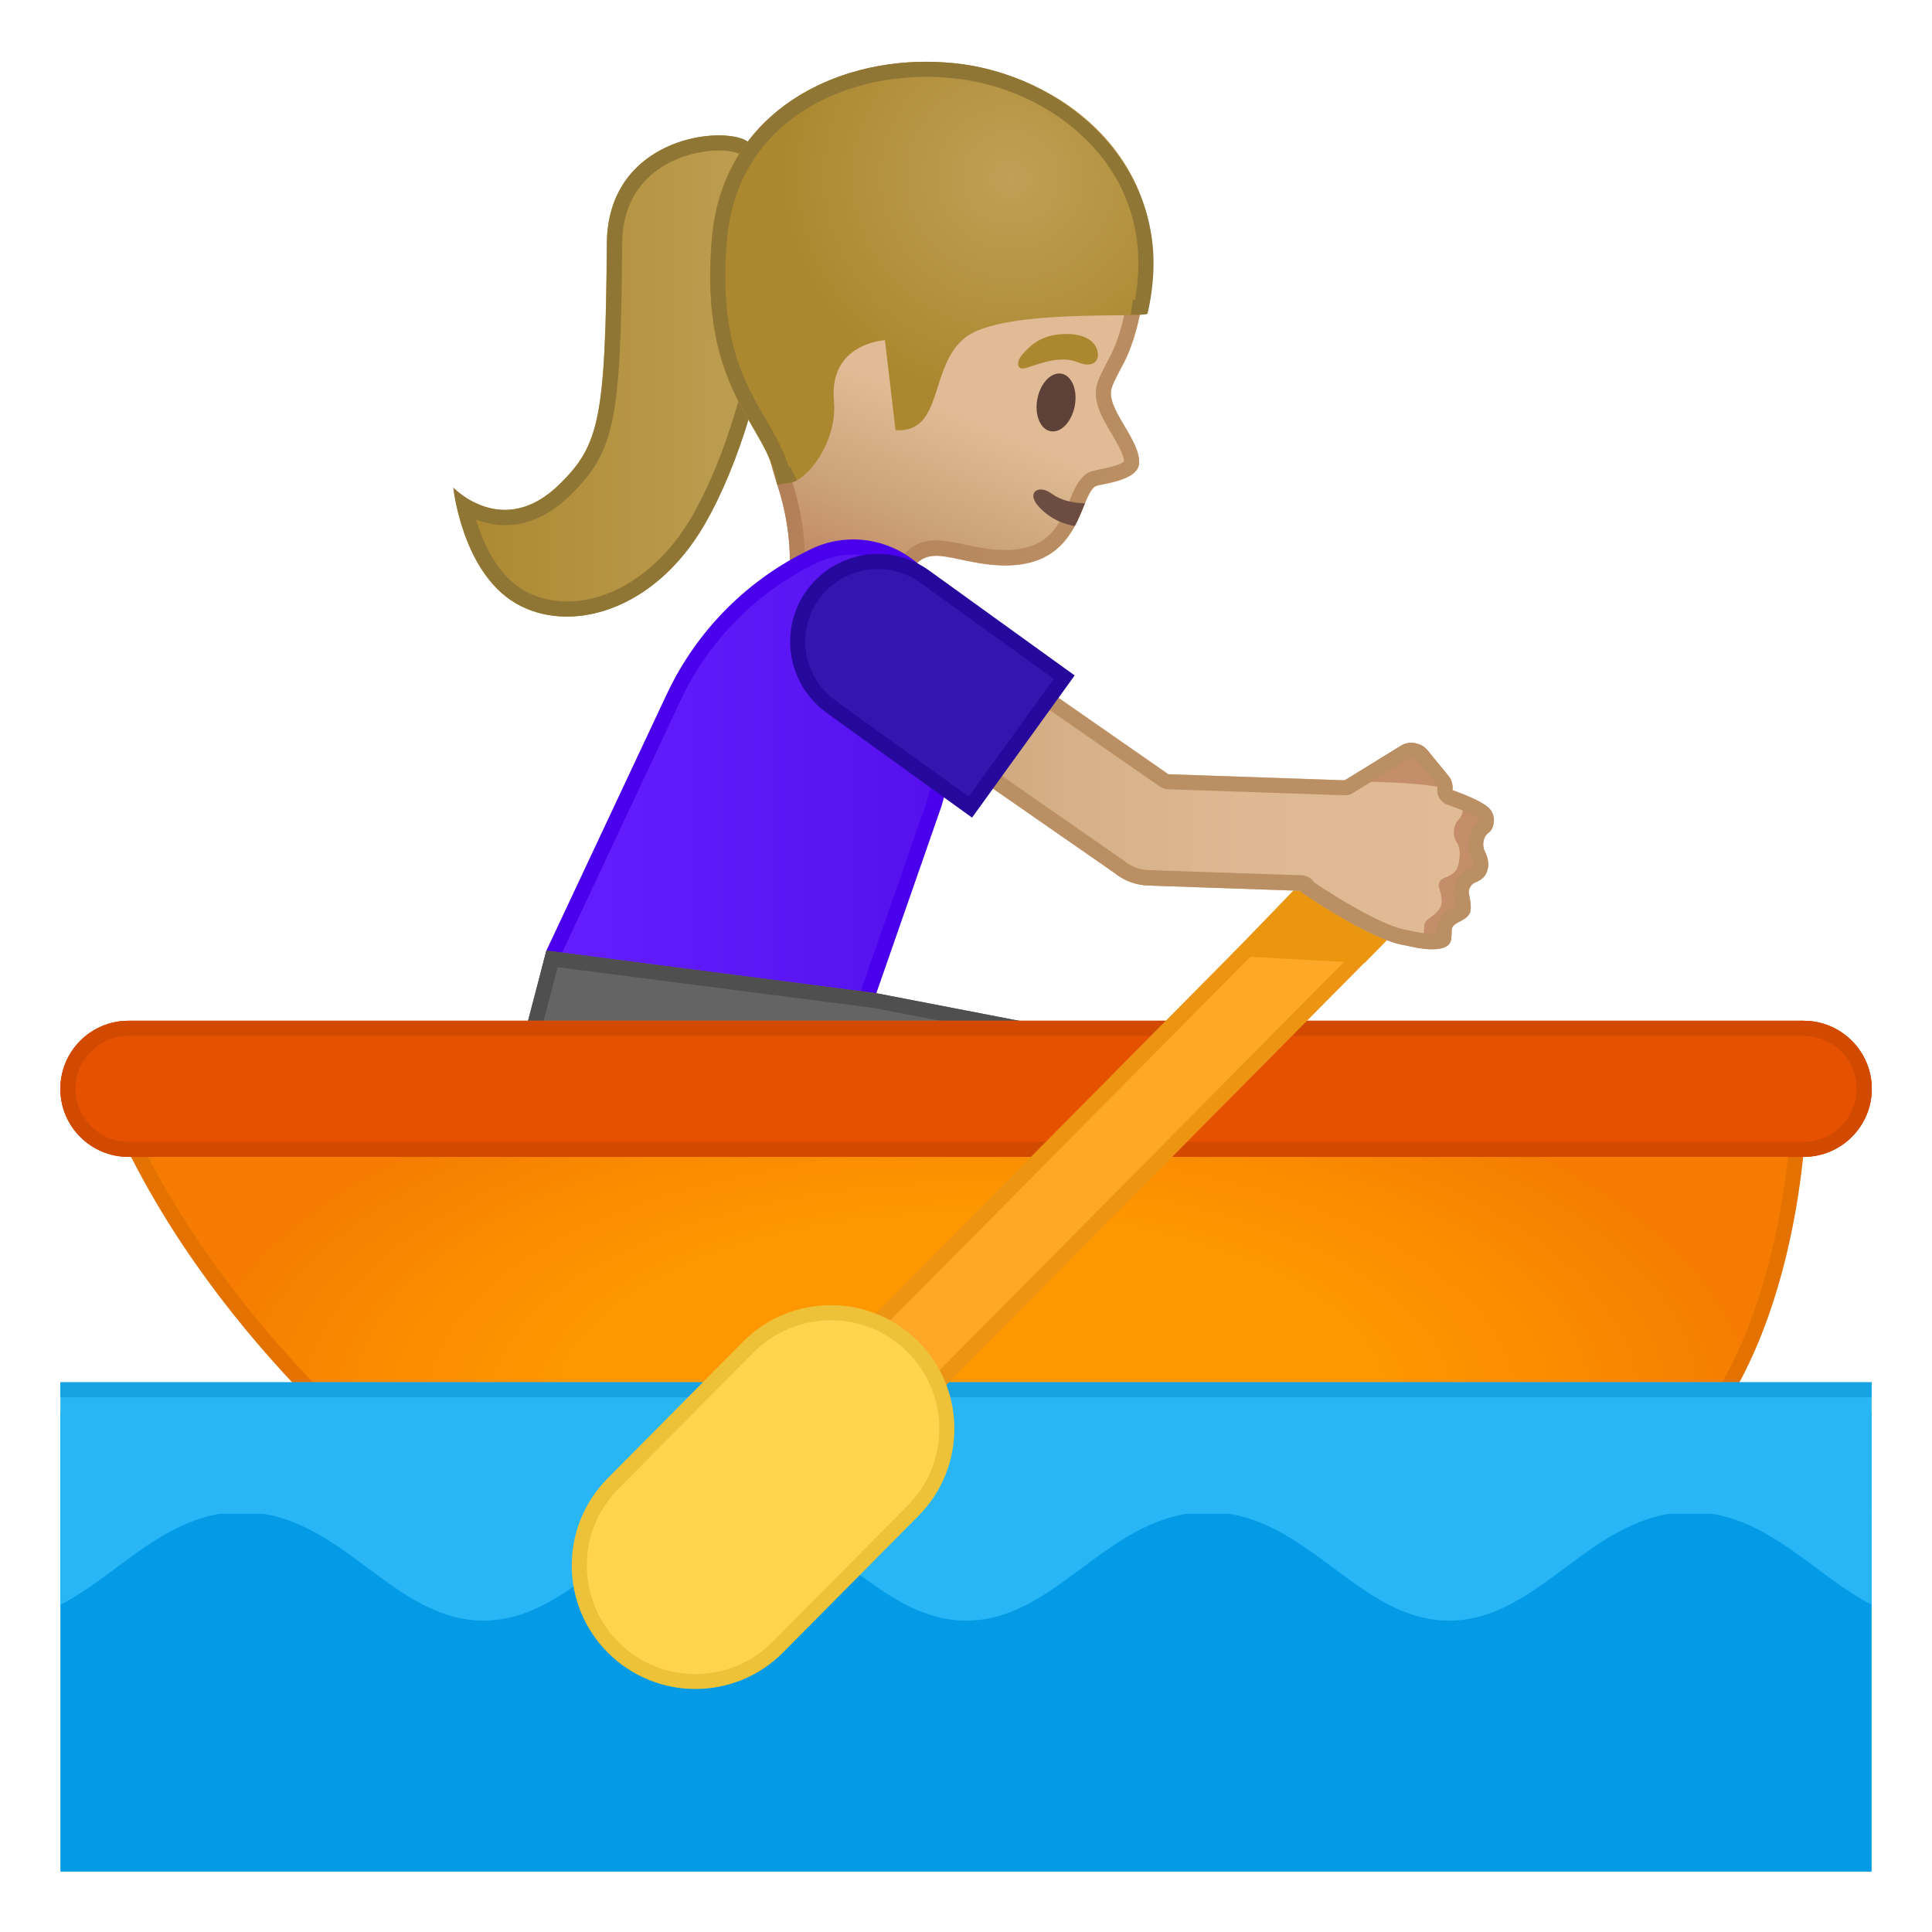 <svg enable-background="new 0 0 128 128" viewBox="0 0 128 128" xmlns="http://www.w3.org/2000/svg" xmlns:xlink="http://www.w3.org/1999/xlink"><defs><rect id="o" x="4" y="4" width="120" height="120"/></defs><clipPath id="a"><use xlink:href="#o"/></clipPath><g clip-path="url(#a)"><linearGradient id="i" x1="-1041.2" x2="-1019.8" y1="31.961" y2="31.961" gradientTransform="matrix(-1 -.007 -.007 1 -989.52 -13.866)" gradientUnits="userSpaceOnUse"><stop stop-color="#BFA055" offset="0"/><stop stop-color="#AB872F" offset="1"/></linearGradient><path d="m49.02 9.14c-2.34-0.7-8.77 0.52-8.82 6.99-0.08 11.65-0.52 13.37-3.12 15.94-3.76 3.71-7.05 0.24-7.05 0.24s0.58 5.56 4.12 7.65c3.55 2.09 9.19 0.57 12.54-5.24 4.75-8.22 6.85-24.23 2.33-25.58z" fill="url(#i)"/><path d="m47.63 9.97c0.43 0 0.82 0.05 1.11 0.13 0.46 0.14 0.84 0.59 1.15 1.36 1.8 4.52-0.28 16.22-4.05 22.76-2 3.47-5.17 5.63-8.27 5.63-1.06 0-2.06-0.26-2.89-0.75-1.73-1.02-2.66-3.08-3.15-4.68 0.56 0.21 1.21 0.37 1.93 0.37 1.53 0 2.99-0.67 4.34-2 2.93-2.89 3.34-4.91 3.42-16.64 0.02-4.89 4.2-6.18 6.41-6.18m0-1c-2.84 0-7.38 1.73-7.42 7.16-0.08 11.65-0.52 13.37-3.12 15.94-1.31 1.29-2.56 1.71-3.64 1.71-2.01 0-3.41-1.47-3.41-1.47s0.58 5.56 4.12 7.65c1 0.59 2.17 0.89 3.4 0.89 3.15 0 6.73-1.96 9.14-6.13 4.74-8.21 6.84-24.23 2.33-25.57-0.38-0.12-0.86-0.18-1.4-0.18z" fill="#8F7635"/></g><g clip-path="url(#a)"><linearGradient id="e" x1="-1074.5" x2="-1074.5" y1="-153.72" y2="-127.46" gradientTransform="matrix(-.923 -.384 -.384 .923 -984.81 -258.01)" gradientUnits="userSpaceOnUse"><stop stop-color="#E0BB95" offset=".55"/><stop stop-color="#CCA47A" offset=".83"/><stop stop-color="#C48E6A" offset="1"/></linearGradient><path d="m53.25 7.73c3.92-3.62 10.48-3.51 15.4-1.44 5.5 2.32 7.59 7.19 7.15 12.62-0.16 1.97-0.67 3.84-1.32 5.11-0.08 0.15-0.67 1.24-0.79 1.61-0.55 1.36 1.84 3.42 1.79 5.05-0.04 1.23-2.67 1.39-2.91 1.55-1.21 0.82-0.91 6.24-7.73 5.08-2.38-0.4-3.45-1.04-4.5 0.5l-0.99 4.5-7.62-1.01s1.5-3.88-0.23-9.17c-0.82-2.5-1.28-5.4-2.76-7.94-2.95-5.05 1.24-13.45 4.51-16.46z" fill="url(#e)"/><linearGradient id="d" x1="75.706" x2="47.283" y1="30.241" y2="18.416" gradientUnits="userSpaceOnUse"><stop stop-color="#BA8F63" offset="0"/><stop stop-color="#B07853" offset=".998"/></linearGradient><path d="m61.56 5.84c2.23 0 4.61 0.49 6.69 1.37 6.3 2.66 6.8 8.42 6.54 11.61-0.14 1.76-0.6 3.53-1.21 4.73l-0.07 0.13c-0.38 0.71-0.65 1.26-0.77 1.59-0.45 1.18 0.26 2.39 0.9 3.46 0.38 0.64 0.81 1.37 0.83 1.84-0.17 0.17-0.71 0.35-1.61 0.53-0.41 0.08-0.64 0.13-0.86 0.28-0.56 0.38-0.83 1.04-1.15 1.8-0.63 1.53-1.34 3.26-4.25 3.26-0.49 0-1.03-0.05-1.61-0.15-0.44-0.07-0.83-0.16-1.18-0.23-0.67-0.14-1.25-0.26-1.8-0.26-1.05 0-1.85 0.45-2.51 1.42-0.07 0.11-0.12 0.22-0.15 0.35l-0.79 3.6-5.56-0.73c0.36-1.63 0.71-4.78-0.55-8.64-0.23-0.71-0.43-1.45-0.65-2.24-0.53-1.96-1.09-3.98-2.2-5.89-2.64-4.52 1.3-12.41 4.33-15.21 2.34-2.16 5.44-2.62 7.63-2.62m0-1c-3.1 0-6.12 0.86-8.31 2.88-3.27 3.02-7.46 11.41-4.51 16.45 1.49 2.54 1.95 5.44 2.76 7.94 1.73 5.29 0.23 9.17 0.23 9.17l7.62 1.01 0.99-4.5c0.51-0.74 1.02-0.98 1.68-0.98 0.71 0 1.59 0.27 2.82 0.48 0.65 0.11 1.24 0.16 1.77 0.16 5 0 4.86-4.5 5.95-5.24 0.24-0.16 2.87-0.32 2.91-1.55 0.05-1.63-2.34-3.69-1.79-5.05 0.11-0.36 0.71-1.45 0.79-1.61 0.64-1.26 1.16-3.14 1.32-5.11 0.44-5.42-1.65-10.3-7.15-12.62-2.16-0.9-4.65-1.43-7.08-1.43z" fill="url(#d)"/><radialGradient id="c" cx="-1148.3" cy="-115.94" r="14.631" gradientTransform="matrix(-1.013 -.23 -.227 .974 -1122.6 -139.39)" gradientUnits="userSpaceOnUse"><stop stop-color="#BFA055" offset="0"/><stop stop-color="#AB872F" offset="1"/></radialGradient><path d="m59.33 28.5-0.7-5.96s-3.74 0.18-3.38 4.03c0.25 2.71-1.82 5.39-3.05 5.45l-0.72 0.09c-0.6-4.07-5.21-6.03-4.33-16.3 0.76-8.91 9.26-12.6 16.68-11.54 7.11 1.01 14.33 6.97 12.14 16.5-0.08 0.33-9.43-0.36-11.98 1.56-2.48 1.9-1.42 6.38-4.66 6.17z" fill="url(#c)"/><defs><path id="v" d="m53.6 21.33-1.28 9.51 0.47 0.99s-0.4 0.17-0.57 0.18l-0.72 0.09c-0.6-4.07-5.21-6.03-4.33-16.3 0.76-8.91 9.26-12.6 16.68-11.54 7.11 1.01 14.38 7.33 12.18 16.54-0.02 0.07-1.12 0.05-1.12 0.05l0.23-1.53-10.95-0.49-10.59 2.5z"/></defs><clipPath id="u"><use xlink:href="#v"/></clipPath><g clip-path="url(#u)"><path d="m61.36 5.09c0.79 0 1.58 0.06 2.35 0.16 4.01 0.57 7.65 2.73 9.75 5.79 1.74 2.53 2.33 5.57 1.74 8.82-0.35 0.01-0.81 0.01-1.24 0.02-4.29 0.04-8.64 0.21-10.55 1.65-1.33 1.01-1.83 2.56-2.23 3.8-0.37 1.15-0.61 1.73-0.98 2l-0.57-4.91-0.11-0.93-0.93 0.05c-0.08 0-2.07 0.12-3.34 1.58-0.79 0.91-1.12 2.1-0.99 3.54 0.19 2.09-1.32 4.05-1.99 4.33-0.33-1.13-0.91-2.13-1.51-3.17-1.48-2.54-3.15-5.43-2.6-11.92 0.63-7.47 7.08-10.81 13.2-10.81m0-1c-6.72 0-13.52 3.79-14.2 11.72-0.87 10.27 3.74 12.24 4.33 16.3l0.72-0.09c1.22-0.06 3.3-2.74 3.05-5.45-0.36-3.84 3.38-4.03 3.38-4.03l0.7 5.96c0.07 0 0.14 0.01 0.21 0.01 2.98 0 2.02-4.32 4.46-6.18 2.54-1.93 11.94-1.23 12.02-1.56 2.18-9.41-5.07-15.5-12.18-16.51-0.82-0.11-1.66-0.17-2.49-0.17z" fill="#8F7635"/></g><path d="m69.31 31 2.49 1.03s-0.55 1.12-0.82 1.57c-1.44 2.43-3.88 4.77-8.44 3.37-0.41-0.13 3.65-5.34 3.65-5.34l3.12-0.63z" fill="none"/><defs><path id="t" d="m53.25 7.73c3.92-3.62 10.48-3.51 15.4-1.44 6.8 2.87 8.72 9.11 6.75 16.01 0 0-1.14 2.79-1.51 4-0.95 2.33 1.19 2.31 1.25 4.23 0.06 1.81-2.33 1.53-2.57 1.69-1.21 0.82-0.91 6.24-7.73 5.08-2.38-0.4-3.45-1.04-4.5 0.5l-2.22 4.38-6.39-0.89s1.34-9.69-3-17.11c-2.94-5.04 1.25-13.44 4.52-16.45z"/></defs><clipPath id="s"><use xlink:href="#t"/></clipPath><g clip-path="url(#s)"><path d="m76.3 33.42c-2 1.74-5.7 2.27-7.56 0.05-0.71-0.84 0.06-1.41 0.94-0.76 1.43 1.06 4.42 0.71 5.69-0.38 0.83-0.72 1.76 0.37 0.93 1.09z" fill="#6D4C41"/></g><ellipse transform="matrix(.189 -.982 .982 .189 30.55 90.344)" cx="69.98" cy="26.67" rx="1.94" ry="1.26" fill="#5D4037"/><path d="m71.4 24c1.19 0.49 1.56-0.29 1.22-0.99-0.25-0.51-0.95-0.99-2.41-0.86-1.38 0.12-2.02 0.84-2.43 1.28s-0.42 0.91-0.11 0.98c0.41 0.1 2.26-1.02 3.73-0.41z" fill="#AB872F"/></g><g clip-path="url(#a)"><linearGradient id="r" x1="36.096" x2="64.32" y1="51.836" y2="51.836" gradientUnits="userSpaceOnUse"><stop stop-color="#651FFF" offset="0"/><stop stop-color="#5914F2" offset=".705"/><stop stop-color="#530EEB" offset="1"/></linearGradient><path d="m36.1 65.44 0.59-2.34 7.95-16.9c1.92-4.09 5.23-7.42 9.31-9.36 0.82-0.39 1.69-0.59 2.59-0.59 2.29 0 4.42 1.33 5.41 3.39l2.38 4.94-2.44 8.69-4.31 12.37-0.42 1.79-21.06-1.99z" fill="url(#r)"/><path d="m56.53 36.74c2.1 0 4.05 1.22 4.96 3.11l2.3 4.77-2.38 8.47-4.31 12.38c-0.01 0.03-0.02 0.07-0.03 0.1l-0.31 1.32-20.04-1.89 0.43-1.69 7.94-16.91c1.87-3.99 5.09-7.23 9.07-9.13 0.75-0.34 1.55-0.53 2.37-0.53m0-1c-0.94 0-1.9 0.2-2.8 0.64-4.14 1.97-7.54 5.33-9.55 9.6l-7.98 17-0.73 2.91 22.08 2.08 0.51-2.17 4.32-12.4 2.49-8.87-2.46-5.11c-1.14-2.32-3.46-3.68-5.88-3.68z" fill="#4A00ED"/></g><polygon points="34.64 68.94 36.2 62.98 58.05 65.8 74.29 68.94 74.29 72.73 34.64 72.73" clip-path="url(#a)" fill="#646464"/><g clip-path="url(#a)"><path d="m36.95 64.08 20.94 2.7 15.4 2.98v1.97h-37.65v-2.66l1.31-4.99m-0.75-1.1-1.56 5.96v3.79h39.65v-3.79l-16.24-3.14-21.85-2.82z" fill="#4F4F4F"/></g><g clip-path="url(#a)"><radialGradient id="b" cx="64.383" cy="92.888" r="52.144" gradientTransform="matrix(1 0 0 .461 0 50.116)" gradientUnits="userSpaceOnUse"><stop stop-color="#FF9800" offset=".5"/><stop stop-color="#FA8B00" offset=".765"/><stop stop-color="#F57C00" offset=".995"/></radialGradient><path d="m7.61 73.15h111.59s-0.13 17.86-10.14 24.98h-81.9s-13.2-9.91-19.55-24.98z" fill="url(#b)" stroke="#E37200" stroke-miterlimit="10"/><path d="m119.49 76.64h-110.98c-2.49 0-4.51-2.01-4.51-4.5s2.02-4.51 4.51-4.51h110.99c2.49 0 4.51 2.02 4.51 4.51-0.01 2.49-2.03 4.5-4.52 4.5z" fill="#DB5E2C"/><path d="m119.49 76.64h-110.98c-2.49 0-4.51-2.01-4.51-4.5s2.02-4.51 4.51-4.51h110.99c2.49 0 4.51 2.02 4.51 4.51-0.01 2.49-2.03 4.5-4.52 4.5z" fill="#E65100"/><path d="m119.49 68.63c1.93 0 3.51 1.57 3.51 3.51 0 1.93-1.57 3.51-3.51 3.51h-110.98c-1.94-0.01-3.51-1.58-3.51-3.51s1.57-3.51 3.51-3.51h110.98m0-1h-110.98c-2.49 0-4.51 2.02-4.51 4.51s2.02 4.51 4.51 4.51h110.99c2.49 0 4.51-2.02 4.51-4.51-0.01-2.49-2.03-4.51-4.52-4.51z" fill="#D24A00"/></g><rect y="93.58" width="127.93" height="34.42" clip-path="url(#a)" fill="#039BE5"/><g clip-path="url(#a)"><g fill="#29B6F6"><path d="m0.03 107.36c6.06 0 9.43-7.19 16-7.19h-16v7.19z"/><path d="m16.03 100.18c6.57 0 9.93 7.19 16 7.19s9.43-7.19 16-7.19h-32z"/><path d="m48.02 100.18c6.57 0 9.93 7.19 16 7.19 6.06 0 9.43-7.19 16-7.19h-32z"/><path d="m80.01 100.18c6.57 0 9.93 7.19 16 7.19 6.06 0 9.43-7.19 16-7.19h-32z"/><path d="m112 100.18c6.57 0 9.93 7.19 16 7.19v-7.19h-16z"/></g><rect y="91.58" width="128" height="8.71" fill="#29B6F6"/><path d="m127 92.58v34.42h-126v-34.42h126m1-1h-128v36.42h128v-36.42z" fill="#17A3E3"/></g><g clip-path="url(#a)"><rect transform="matrix(.704 -.711 .711 .704 -30.517 75.505)" x="51.27" y="71.52" width="47.99" height="5.65" fill="#FFA726"/><path d="m90.15 56.01 3.3 3.27-33.07 33.39-3.3-3.27 33.07-33.39m-0.01-1.41-34.48 34.81 4.72 4.68 34.48-34.81-4.72-4.68z" fill="#ED9513"/></g><polygon points="90.41 63.8 81.53 63.32 91.39 53.08 96.66 57.37" clip-path="url(#a)" fill="#EA960F"/><g clip-path="url(#a)"><path d="m46.08 111.41c-2.04 0-3.96-0.79-5.41-2.23-3.01-2.98-3.04-7.86-0.05-10.88l8.97-9.05c1.46-1.47 3.4-2.28 5.46-2.28 2.04 0 3.96 0.79 5.41 2.23 3.01 2.98 3.04 7.86 0.05 10.88l-8.97 9.05c-1.45 1.47-3.4 2.28-5.46 2.28z" fill="#FFD54F"/><path d="m55.04 87.47c1.91 0 3.7 0.74 5.06 2.08 1.36 1.35 2.12 3.15 2.13 5.08 0.01 1.92-0.73 3.73-2.08 5.1l-8.97 9.05c-1.36 1.37-3.18 2.13-5.11 2.13-1.91 0-3.7-0.74-5.06-2.08-1.36-1.35-2.12-3.15-2.13-5.08-0.01-1.92 0.73-3.73 2.08-5.1l8.97-9.05c1.36-1.37 3.18-2.12 5.11-2.13m0-1c-2.11 0-4.22 0.81-5.82 2.43l-8.97 9.05c-3.18 3.21-3.16 8.4 0.06 11.58 1.6 1.58 3.68 2.37 5.76 2.37 2.11 0 4.22-0.81 5.82-2.43l8.97-9.05c3.18-3.21 3.16-8.4-0.06-11.58-1.59-1.58-3.67-2.37-5.76-2.37z" fill="#EDC239"/></g><g clip-path="url(#a)"><line x1="98.2" x2="96.51" y1="55.83" y2="55.14" fill="none"/><path d="m88.42 53.59c-0.36-0.59-0.18-1.36 0.41-1.73l4.01-2.47c0.59-0.36 1.36-0.18 1.73 0.41 0.36 0.59 0.18 1.36-0.41 1.73l-4.02 2.47c-0.59 0.37-1.36 0.18-1.72-0.41z" fill="#C48E6A"/><path d="m95.78 53.16c-0.54 0.44-1.33 0.36-1.76-0.18l-1.39-1.7c-0.44-0.54-0.36-1.33 0.18-1.76 0.54-0.44 1.33-0.36 1.76 0.18l1.39 1.7c0.44 0.53 0.36 1.32-0.18 1.76z" fill="#C48E6A"/></g><g clip-path="url(#a)"><path d="m90.75 53.29-1.69 5.89 3.7 3.34s2.68 0.82 3.28-0.03c0.2-0.28 0.08-0.9 0.18-1.07 0.25-0.43 0.88-0.39 1.16-0.96 0.14-0.28 0.01-0.93-0.07-1.3-0.05-0.24 0.15-0.59 0.37-0.69 0.48-0.2 0.72-0.39 0.85-0.79 0.14-0.41 0.06-0.86-0.15-1.27-0.21-0.4-0.13-1 0.24-1.26 0.32-0.22 0.56-0.96 0.11-1.53-0.5-0.63-2.77-1.37-2.77-1.37l-5.21 1.04z" fill="#C48E6A"/></g><linearGradient id="q" x1="61.764" x2="96.935" y1="53.006" y2="53.006" gradientUnits="userSpaceOnUse"><stop stop-color="#CCA47A" offset=".002"/><stop stop-color="#D6B088" offset=".258"/><stop stop-color="#DEB892" offset=".59"/><stop stop-color="#E0BB95" offset="1"/></linearGradient><path d="m96.65 54.29c0.2-0.19 0.45-0.78 0.15-1.52-0.37-0.91-5.45-0.99-7.5-0.99v-0.08l-11.88-0.41-11.42-7.93-4.23 6.09 12.08 8.39c0.69 0.56 1.57 0.87 2.52 0.83v0.01l9.86 0.34-0.02 0.08s7.28 5.04 8.05 3.13c0.06-0.15 0.09-0.68 0.1-0.9 0.01-0.25 0.15-0.36 0.36-0.51 0.33-0.24 0.7-0.54 0.77-0.88s-0.03-0.78-0.15-1.14c-0.08-0.25 0.06-0.52 0.31-0.62 0.54-0.22 0.88-0.39 0.99-0.98 0.09-0.47 0.14-1.01-0.13-1.4-0.31-0.43-0.22-1.16 0.14-1.51z" clip-path="url(#a)" fill="url(#q)"/><g clip-path="url(#a)"><path d="m66.24 44.75 10.6 7.36c0.16 0.11 0.34 0.17 0.54 0.18l11.7 0.4h0.03c0.19 0 0.37-0.05 0.52-0.15l3.73-2.3c0.02-0.01 0.05-0.03 0.11-0.03 0.02 0 0.04 0 0.06 0.01 0.01 0 0.02 0.01 0.02 0.01 0.03 0.01 0.06 0.02 0.09 0.02 0.05 0.01 0.12 0.03 0.15 0.07l1.39 1.7c0.04 0.05 0.06 0.12 0.05 0.2-0.07 0.47 0.21 0.93 0.66 1.09 1.27 0.44 1.93 0.82 2.06 0.95 0.04 0.05 0.03 0.11 0.02 0.14-0.7 0.55-0.91 1.64-0.48 2.48 0.1 0.19 0.13 0.37 0.09 0.49-0.01 0.03-0.02 0.05-0.02 0.05-0.01 0.01-0.06 0.05-0.26 0.13-0.69 0.28-1.13 1.12-0.97 1.83 0.08 0.35 0.1 0.55 0.11 0.66-0.05 0.03-0.12 0.06-0.17 0.09-0.26 0.13-0.66 0.34-0.92 0.78-0.17 0.29-0.18 0.59-0.19 0.86v0.08c-0.07 0.01-0.16 0.02-0.28 0.02-0.53 0-1.18-0.14-1.52-0.23-0.04-0.01-0.07-0.02-0.11-0.02-1.53-0.2-4.76-2.19-6.2-3.17-0.01-0.01-0.02-0.02-0.02-0.04-0.18-0.25-0.47-0.41-0.78-0.42l-9.74-0.33c-0.05-0.01-0.1-0.01-0.15-0.01h-0.04-0.11c-0.63 0-1.25-0.22-1.73-0.61-0.02-0.02-0.04-0.03-0.06-0.05l-11.25-7.82 3.07-4.42m-0.25-1.39-4.23 6.09 12.08 8.39c0.65 0.53 1.48 0.83 2.36 0.83h0.15v0.01l9.86 0.34-0.02 0.08s4.69 3.24 6.94 3.54c0.42 0.1 1.13 0.26 1.76 0.26 0.5 0 0.95-0.1 1.15-0.38s0.08-0.9 0.18-1.07c0.25-0.43 0.88-0.39 1.16-0.96 0.14-0.28 0.01-0.93-0.07-1.3-0.05-0.24 0.15-0.59 0.37-0.69 0.48-0.2 0.72-0.39 0.85-0.79 0.14-0.41 0.06-0.86-0.15-1.27-0.21-0.4-0.13-1 0.24-1.26 0.32-0.22 0.56-0.96 0.11-1.53-0.39-0.5-1.91-1.07-2.51-1.28 0.05-0.34-0.03-0.69-0.26-0.97l-1.39-1.7c-0.19-0.23-0.45-0.36-0.72-0.42-0.04-0.01-0.08-0.03-0.12-0.04h-0.03c-0.08-0.01-0.16-0.02-0.24-0.02-0.22 0-0.44 0.05-0.64 0.18l-3.73 2.3-11.7-0.4-11.4-7.94z" fill="#BA8F63"/></g><g clip-path="url(#a)"><path d="m55.06 46.82c-1.15-0.83-1.91-2.06-2.14-3.46s0.11-2.8 0.94-3.96c1-1.38 2.61-2.2 4.31-2.2 1.12 0 2.19 0.35 3.1 1l9.23 6.66-6.21 8.61-9.23-6.65z" fill="#3615AF"/><path d="m58.17 37.7c1.01 0 1.98 0.31 2.81 0.91l8.83 6.37-5.63 7.8-8.83-6.37c-2.15-1.55-2.64-4.56-1.09-6.72 0.9-1.24 2.36-1.99 3.91-1.99m0-1c-1.8 0-3.58 0.84-4.72 2.41-1.88 2.6-1.29 6.23 1.31 8.11l9.64 6.95 6.8-9.42-9.64-6.95c-1.03-0.74-2.21-1.1-3.39-1.1z" fill="#27089C"/></g><g display="none"><g display="inline"><g opacity=".6"><circle cx="-68.5" cy="64" r="28" fill="none" opacity=".61" stroke="#000" stroke-miterlimit="10" stroke-width=".263"/><line x1="-48.5" x2="-48.5" y2="128" fill="none" opacity=".61" stroke="#000" stroke-miterlimit="10" stroke-width=".25"/><line x1="-88.5" x2="-88.5" y2="128" fill="none" opacity=".61" stroke="#000" stroke-miterlimit="10" stroke-width=".25"/><line x1="-68.5" x2="-68.5" y2="128" fill="none" opacity=".61" stroke="#000" stroke-miterlimit="10" stroke-width=".25"/><line x1="-4.5" x2="-132.5" y1="64" y2="64" fill="none" opacity=".61" stroke="#000" stroke-miterlimit="10" stroke-width=".25"/><line x1="-4.5" x2="-132.5" y1="44" y2="44" fill="none" opacity=".61" stroke="#000" stroke-miterlimit="10" stroke-width=".25"/><line x1="-4.5" x2="-132.5" y1="83.75" y2="83.75" fill="none" opacity=".61" stroke="#000" stroke-miterlimit="10" stroke-width=".25"/><line x1="-4.5" x2="-132.5" y1="128" fill="none" opacity=".61" stroke="#000" stroke-miterlimit="10" stroke-width=".25"/><line x1="-132.5" x2="-4.5" y1="128" fill="none" opacity=".61" stroke="#000" stroke-miterlimit="10" stroke-width=".25"/><g opacity=".61"><path d="m-68.5 4.26c32.94 0 59.74 26.8 59.74 59.74s-26.8 59.74-59.74 59.74-59.74-26.8-59.74-59.74 26.8-59.74 59.74-59.74m0-0.26c-33.14 0-60 26.86-60 60s26.86 60 60 60 60-26.86 60-60-26.86-60-60-60z"/></g><path d="m-24.53 115.97h-87.94c-4.42 0-8.03-3.61-8.03-8.03v-87.91c0-4.42 3.61-8.03 8.03-8.03h87.94c4.42 0 8.03 3.61 8.03 8.03v87.91c0 4.42-3.61 8.03-8.03 8.03z" fill="none" opacity=".61" stroke="#000" stroke-miterlimit="10" stroke-width=".258"/><path d="m-32.5 124h-72c-4.4 0-8-3.6-8-8v-104c0-4.4 3.6-8 8-8h72c4.4 0 8 3.6 8 8v104c0 4.4-3.6 8-8 8z" fill="none" opacity=".61" stroke="#000" stroke-miterlimit="10" stroke-width=".263"/><path d="m-18.73 108h-99.54c-5.63 0-10.23-4.6-10.23-10.23v-67.49c0-5.63 4.6-10.23 10.23-10.23h99.54c5.63 0 10.23 4.6 10.23 10.23v67.48c0 5.64-4.6 10.24-10.23 10.24z" fill="none" opacity=".61" stroke="#000" stroke-miterlimit="10" stroke-width=".263"/></g><g opacity=".2"><defs><rect id="y" x="-132.5" width="128" height="128" opacity=".2"/></defs><clipPath id="p"><use xlink:href="#y"/></clipPath><g clip-path="url(#p)"><g fill="none" stroke="#000" stroke-miterlimit="10" stroke-width=".25"><line x1="-160.5" x2="-160.5" y1="160" y2="-32"/><line x1="-156.5" x2="-156.5" y1="160" y2="-32"/><line x1="-152.5" x2="-152.5" y1="160" y2="-32"/><line x1="-148.5" x2="-148.5" y1="160" y2="-32"/><line x1="-144.5" x2="-144.5" y1="160" y2="-32"/><line x1="-140.5" x2="-140.5" y1="160" y2="-32"/><line x1="-136.5" x2="-136.5" y1="160" y2="-32"/><line x1="-132.5" x2="-132.5" y1="160" y2="-32"/><line x1="-128.5" x2="-128.5" y1="160" y2="-32"/><line x1="-124.5" x2="-124.5" y1="160" y2="-32"/><line x1="-120.5" x2="-120.5" y1="160" y2="-32"/><line x1="-116.5" x2="-116.5" y1="160" y2="-32"/><line x1="-112.5" x2="-112.5" y1="160" y2="-32"/><line x1="-108.5" x2="-108.5" y1="160" y2="-32"/><line x1="-104.5" x2="-104.5" y1="160" y2="-32"/><line x1="-100.5" x2="-100.5" y1="160" y2="-32"/><line x1="-96.5" x2="-96.5" y1="160" y2="-32"/><line x1="-92.5" x2="-92.5" y1="160" y2="-32"/><line x1="-88.5" x2="-88.5" y1="160" y2="-32"/><line x1="-84.5" x2="-84.5" y1="160" y2="-32"/><line x1="-80.5" x2="-80.5" y1="160" y2="-32"/><line x1="-76.5" x2="-76.5" y1="160" y2="-32"/><line x1="-72.5" x2="-72.5" y1="160" y2="-32"/><line x1="-68.5" x2="-68.5" y1="160" y2="-32"/><line x1="-64.5" x2="-64.5" y1="160" y2="-32"/><line x1="-60.5" x2="-60.5" y1="160" y2="-32"/><line x1="-56.5" x2="-56.5" y1="160" y2="-32"/><line x1="-52.5" x2="-52.5" y1="160" y2="-32"/><line x1="-48.5" x2="-48.5" y1="160" y2="-32"/><line x1="-44.5" x2="-44.5" y1="160" y2="-32"/><line x1="-40.5" x2="-40.5" y1="160" y2="-32"/><line x1="-36.5" x2="-36.5" y1="160" y2="-32"/><line x1="-32.5" x2="-32.5" y1="160" y2="-32"/><line x1="-28.5" x2="-28.5" y1="160" y2="-32"/><line x1="-24.5" x2="-24.5" y1="160" y2="-32"/><line x1="-20.5" x2="-20.5" y1="160" y2="-32"/><line x1="-16.5" x2="-16.5" y1="160" y2="-32"/><line x1="-12.5" x2="-12.5" y1="160" y2="-32"/><line x1="-8.5" x2="-8.5" y1="160" y2="-32"/><line x1="-4.5" x2="-4.5" y1="160" y2="-32"/><line x1="-.5" x2="-.5" y1="160" y2="-32"/><line x1="3.5" x2="3.5" y1="160" y2="-32"/><line x1="4.5" x2="4.5" y1="166.05" y2="-25.95"/><line x1="11.5" x2="11.5" y1="160" y2="-32"/><line x1="15.5" x2="15.5" y1="160" y2="-32"/><line x1="19.5" x2="19.5" y1="160" y2="-32"/><line x1="23.5" x2="23.5" y1="160" y2="-32"/></g><g fill="none" stroke="#000" stroke-miterlimit="10" stroke-width=".25"><line x1="-164.5" x2="27.5" y1="-28" y2="-28"/><line x1="-164.5" x2="27.5" y1="-24" y2="-24"/><line x1="-164.5" x2="27.5" y1="-20" y2="-20"/><line x1="-164.5" x2="27.5" y1="-16" y2="-16"/><line x1="-164.5" x2="27.5" y1="-12" y2="-12"/><line x1="-164.5" x2="27.5" y1="-8" y2="-8"/><line x1="-164.5" x2="27.5" y1="-4" y2="-4"/><line x1="-164.5" x2="27.5"/><line x1="-164.5" x2="27.5" y1="4" y2="4"/><line x1="-164.5" x2="27.5" y1="8" y2="8"/><line x1="-164.5" x2="27.5" y1="12" y2="12"/><line x1="-164.5" x2="27.5" y1="16" y2="16"/><line x1="-164.5" x2="27.5" y1="20" y2="20"/><line x1="-164.5" x2="27.5" y1="24" y2="24"/><line x1="-164.5" x2="27.5" y1="28" y2="28"/><line x1="-164.5" x2="27.5" y1="32" y2="32"/><line x1="-164.5" x2="27.5" y1="36" y2="36"/><line x1="-164.5" x2="27.5" y1="40" y2="40"/><line x1="-164.5" x2="27.5" y1="44" y2="44"/><line x1="-164.5" x2="27.5" y1="48" y2="48"/><line x1="-164.5" x2="27.5" y1="52" y2="52"/><line x1="-164.5" x2="27.5" y1="56" y2="56"/><line x1="-164.5" x2="27.5" y1="60" y2="60"/><line x1="-164.5" x2="27.5" y1="64" y2="64"/><line x1="-164.5" x2="27.5" y1="68" y2="68"/><line x1="-164.5" x2="27.5" y1="72" y2="72"/><line x1="-164.5" x2="27.5" y1="76" y2="76"/><line x1="-164.5" x2="27.5" y1="80" y2="80"/><line x1="-164.5" x2="27.5" y1="84" y2="84"/><line x1="-164.5" x2="27.5" y1="88" y2="88"/><line x1="-164.5" x2="27.5" y1="92" y2="92"/><line x1="-164.5" x2="27.5" y1="96" y2="96"/><line x1="-164.5" x2="27.5" y1="100" y2="100"/><line x1="-164.5" x2="27.5" y1="104" y2="104"/><line x1="-164.5" x2="27.5" y1="108" y2="108"/><line x1="-164.5" x2="27.5" y1="112" y2="112"/><line x1="-164.5" x2="27.5" y1="116" y2="116"/><line x1="-164.5" x2="27.5" y1="120" y2="120"/><line x1="-164.5" x2="27.5" y1="124" y2="124"/><line x1="-164.5" x2="27.5" y1="128" y2="128"/><line x1="-164.5" x2="27.5" y1="132" y2="132"/><line x1="-164.5" x2="27.5" y1="136" y2="136"/><line x1="-164.5" x2="27.5" y1="140" y2="140"/><line x1="-164.5" x2="27.5" y1="144" y2="144"/><line x1="-164.5" x2="27.5" y1="148" y2="148"/><line x1="-164.5" x2="27.5" y1="152" y2="152"/><line x1="-164.5" x2="27.5" y1="156" y2="156"/></g><path d="m27.25-31.75v191.5h-191.5v-191.5h191.5m0.25-0.25h-192v192h192v-192z"/></g></g><g fill="#F44336"><rect x="-132.5" width="4" height="128" opacity=".3"/><rect x="-8.5" width="4" height="128" opacity=".3"/><rect transform="matrix(-1.837e-16 1 -1 -1.837e-16 -66.5 70.5)" x="-70.5" y="-58" width="4" height="120" opacity=".3"/><rect transform="matrix(-1.837e-16 1 -1 -1.837e-16 57.5 194.5)" x="-70.5" y="66" width="4" height="120" opacity=".3"/></g></g><g display="inline"><g opacity=".6"><circle cx="-68.5" cy="217.09" r="28" fill="none" opacity=".61" stroke="#000" stroke-miterlimit="10" stroke-width=".263"/><line x1="-48.5" x2="-48.5" y1="153.09" y2="281.09" fill="none" opacity=".61" stroke="#000" stroke-miterlimit="10" stroke-width=".25"/><line x1="-88.5" x2="-88.5" y1="153.09" y2="281.09" fill="none" opacity=".61" stroke="#000" stroke-miterlimit="10" stroke-width=".25"/><line x1="-68.5" x2="-68.5" y1="153.09" y2="281.09" fill="none" opacity=".61" stroke="#000" stroke-miterlimit="10" stroke-width=".25"/><line x1="-4.5" x2="-132.5" y1="217.09" y2="217.09" fill="none" opacity=".61" stroke="#000" stroke-miterlimit="10" stroke-width=".25"/><line x1="-4.5" x2="-132.5" y1="197.09" y2="197.09" fill="none" opacity=".61" stroke="#000" stroke-miterlimit="10" stroke-width=".25"/><line x1="-4.5" x2="-132.5" y1="236.84" y2="236.84" fill="none" opacity=".61" stroke="#000" stroke-miterlimit="10" stroke-width=".25"/><line x1="-4.5" x2="-132.5" y1="281.09" y2="153.09" fill="none" opacity=".61" stroke="#000" stroke-miterlimit="10" stroke-width=".25"/><line x1="-132.5" x2="-4.5" y1="281.09" y2="153.09" fill="none" opacity=".61" stroke="#000" stroke-miterlimit="10" stroke-width=".25"/><g opacity=".61"><path d="m-68.5 157.34c32.94 0 59.74 26.8 59.74 59.74s-26.8 59.74-59.74 59.74-59.74-26.8-59.74-59.74 26.8-59.74 59.74-59.74m0-0.25c-33.14 0-60 26.86-60 60s26.86 60 60 60 60-26.86 60-60-26.86-60-60-60z"/></g><path d="m-24.53 269.05h-87.94c-4.42 0-8.03-3.61-8.03-8.03v-87.91c0-4.42 3.61-8.03 8.03-8.03h87.94c4.42 0 8.03 3.61 8.03 8.03v87.91c0 4.42-3.61 8.03-8.03 8.03z" fill="none" opacity=".61" stroke="#000" stroke-miterlimit="10" stroke-width=".258"/><path d="m-32.5 277.09h-72c-4.4 0-8-3.6-8-8v-104c0-4.4 3.6-8 8-8h72c4.4 0 8 3.6 8 8v104c0 4.4-3.6 8-8 8z" fill="none" opacity=".61" stroke="#000" stroke-miterlimit="10" stroke-width=".263"/><path d="m-18.73 261.09h-99.54c-5.63 0-10.23-4.6-10.23-10.23v-67.48c0-5.63 4.6-10.23 10.23-10.23h99.54c5.63 0 10.23 4.6 10.23 10.23v67.48c0 5.62-4.6 10.23-10.23 10.23z" fill="none" opacity=".61" stroke="#000" stroke-miterlimit="10" stroke-width=".263"/></g><g opacity=".2"><defs><rect id="h" x="-132.5" y="153.09" width="128" height="128" opacity=".2"/></defs><clipPath id="n"><use xlink:href="#h"/></clipPath><g clip-path="url(#n)"><g fill="none" stroke="#000" stroke-miterlimit="10" stroke-width=".25"><line x1="-160.5" x2="-160.5" y1="313.09" y2="121.09"/><line x1="-156.5" x2="-156.5" y1="313.09" y2="121.09"/><line x1="-152.5" x2="-152.5" y1="313.09" y2="121.09"/><line x1="-148.5" x2="-148.5" y1="313.09" y2="121.09"/><line x1="-144.5" x2="-144.5" y1="313.09" y2="121.09"/><line x1="-140.5" x2="-140.5" y1="313.09" y2="121.09"/><line x1="-136.5" x2="-136.5" y1="313.09" y2="121.09"/><line x1="-132.5" x2="-132.5" y1="313.09" y2="121.09"/><line x1="-128.5" x2="-128.5" y1="313.09" y2="121.09"/><line x1="-124.5" x2="-124.5" y1="313.09" y2="121.09"/><line x1="-120.5" x2="-120.5" y1="313.09" y2="121.09"/><line x1="-116.5" x2="-116.5" y1="313.09" y2="121.09"/><line x1="-112.5" x2="-112.5" y1="313.09" y2="121.09"/><line x1="-108.5" x2="-108.5" y1="313.09" y2="121.09"/><line x1="-104.5" x2="-104.5" y1="313.09" y2="121.09"/><line x1="-100.5" x2="-100.5" y1="313.09" y2="121.09"/><line x1="-96.5" x2="-96.5" y1="313.09" y2="121.09"/><line x1="-92.5" x2="-92.5" y1="313.09" y2="121.09"/><line x1="-88.5" x2="-88.5" y1="313.09" y2="121.09"/><line x1="-84.5" x2="-84.5" y1="313.09" y2="121.09"/><line x1="-80.5" x2="-80.5" y1="313.09" y2="121.09"/><line x1="-76.5" x2="-76.5" y1="313.09" y2="121.09"/><line x1="-72.5" x2="-72.5" y1="313.09" y2="121.09"/><line x1="-68.5" x2="-68.5" y1="313.09" y2="121.09"/><line x1="-64.5" x2="-64.5" y1="313.09" y2="121.09"/><line x1="-60.5" x2="-60.5" y1="313.09" y2="121.09"/><line x1="-56.5" x2="-56.5" y1="313.09" y2="121.09"/><line x1="-52.5" x2="-52.5" y1="313.09" y2="121.09"/><line x1="-48.5" x2="-48.5" y1="313.09" y2="121.09"/><line x1="-44.5" x2="-44.5" y1="313.09" y2="121.09"/><line x1="-40.5" x2="-40.5" y1="313.09" y2="121.09"/><line x1="-36.5" x2="-36.5" y1="313.09" y2="121.09"/><line x1="-32.5" x2="-32.5" y1="313.09" y2="121.09"/><line x1="-28.5" x2="-28.5" y1="313.09" y2="121.09"/><line x1="-24.5" x2="-24.5" y1="313.09" y2="121.09"/><line x1="-20.5" x2="-20.5" y1="313.09" y2="121.09"/><line x1="-16.5" x2="-16.5" y1="313.09" y2="121.09"/><line x1="-12.5" x2="-12.5" y1="313.09" y2="121.09"/><line x1="-8.5" x2="-8.5" y1="313.09" y2="121.09"/><line x1="-4.5" x2="-4.5" y1="313.09" y2="121.09"/><line x1="-.5" x2="-.5" y1="313.09" y2="121.09"/><line x1="3.5" x2="3.5" y1="313.09" y2="121.09"/><line x1="4.5" x2="4.5" y1="319.14" y2="127.14"/><line x1="11.5" x2="11.5" y1="313.09" y2="121.09"/><line x1="15.5" x2="15.5" y1="313.09" y2="121.09"/><line x1="19.5" x2="19.5" y1="313.09" y2="121.09"/><line x1="23.5" x2="23.5" y1="313.09" y2="121.09"/></g><g fill="none" stroke="#000" stroke-miterlimit="10" stroke-width=".25"><line x1="-164.5" x2="27.5" y1="125.09" y2="125.09"/><line x1="-164.5" x2="27.5" y1="129.09" y2="129.09"/><line x1="-164.5" x2="27.5" y1="133.09" y2="133.09"/><line x1="-164.5" x2="27.5" y1="137.09" y2="137.09"/><line x1="-164.5" x2="27.5" y1="141.09" y2="141.09"/><line x1="-164.5" x2="27.5" y1="145.09" y2="145.09"/><line x1="-164.5" x2="27.5" y1="149.09" y2="149.09"/><line x1="-164.5" x2="27.5" y1="153.09" y2="153.09"/><line x1="-164.5" x2="27.5" y1="157.09" y2="157.09"/><line x1="-164.5" x2="27.5" y1="161.09" y2="161.09"/><line x1="-164.5" x2="27.5" y1="165.09" y2="165.09"/><line x1="-164.5" x2="27.5" y1="169.09" y2="169.09"/><line x1="-164.5" x2="27.5" y1="173.09" y2="173.09"/><line x1="-164.5" x2="27.5" y1="177.09" y2="177.09"/><line x1="-164.5" x2="27.5" y1="181.09" y2="181.09"/><line x1="-164.5" x2="27.5" y1="185.09" y2="185.09"/><line x1="-164.5" x2="27.5" y1="189.09" y2="189.09"/><line x1="-164.5" x2="27.5" y1="193.09" y2="193.09"/><line x1="-164.5" x2="27.5" y1="197.09" y2="197.09"/><line x1="-164.5" x2="27.5" y1="201.09" y2="201.09"/><line x1="-164.5" x2="27.5" y1="205.09" y2="205.09"/><line x1="-164.5" x2="27.5" y1="209.09" y2="209.09"/><line x1="-164.5" x2="27.5" y1="213.09" y2="213.09"/><line x1="-164.5" x2="27.5" y1="217.09" y2="217.09"/><line x1="-164.5" x2="27.5" y1="221.09" y2="221.09"/><line x1="-164.5" x2="27.5" y1="225.09" y2="225.09"/><line x1="-164.5" x2="27.5" y1="229.09" y2="229.09"/><line x1="-164.5" x2="27.5" y1="233.09" y2="233.09"/><line x1="-164.5" x2="27.5" y1="237.09" y2="237.09"/><line x1="-164.5" x2="27.5" y1="241.09" y2="241.09"/><line x1="-164.5" x2="27.5" y1="245.09" y2="245.09"/><line x1="-164.5" x2="27.5" y1="249.09" y2="249.09"/><line x1="-164.5" x2="27.5" y1="253.09" y2="253.09"/><line x1="-164.5" x2="27.5" y1="257.09" y2="257.09"/><line x1="-164.5" x2="27.5" y1="261.09" y2="261.09"/><line x1="-164.5" x2="27.5" y1="265.09" y2="265.09"/><line x1="-164.5" x2="27.5" y1="269.09" y2="269.09"/><line x1="-164.5" x2="27.5" y1="273.09" y2="273.09"/><line x1="-164.5" x2="27.5" y1="277.09" y2="277.09"/><line x1="-164.5" x2="27.5" y1="281.09" y2="281.09"/><line x1="-164.5" x2="27.5" y1="285.09" y2="285.09"/><line x1="-164.5" x2="27.5" y1="289.09" y2="289.09"/><line x1="-164.5" x2="27.5" y1="293.09" y2="293.09"/><line x1="-164.5" x2="27.5" y1="297.09" y2="297.09"/><line x1="-164.5" x2="27.5" y1="301.09" y2="301.09"/><line x1="-164.5" x2="27.5" y1="305.09" y2="305.09"/><line x1="-164.5" x2="27.5" y1="309.09" y2="309.09"/></g><path d="m27.25 121.34v191.5h-191.5v-191.5h191.5m0.25-0.25h-192v192h192v-192z"/></g></g><g fill="#F44336"><rect x="-132.5" y="153.09" width="4" height="128" opacity=".3"/><rect x="-8.5" y="153.09" width="4" height="128" opacity=".3"/><rect transform="matrix(-1.837e-16 1 -1 -1.837e-16 86.586 223.59)" x="-70.5" y="95.09" width="4" height="120" opacity=".3"/><rect transform="matrix(-1.837e-16 1 -1 -1.837e-16 210.59 347.59)" x="-70.5" y="219.09" width="4" height="120" opacity=".3"/></g></g><g display="inline"><g opacity=".6"><circle cx="64" cy="64" r="28" fill="none" opacity=".61" stroke="#000" stroke-miterlimit="10" stroke-width=".263"/><line x1="84" x2="84" y2="128" fill="none" opacity=".61" stroke="#000" stroke-miterlimit="10" stroke-width=".25"/><line x1="44" x2="44" y2="128" fill="none" opacity=".61" stroke="#000" stroke-miterlimit="10" stroke-width=".25"/><line x1="64" x2="64" y2="128" fill="none" opacity=".61" stroke="#000" stroke-miterlimit="10" stroke-width=".25"/><line x1="128" y1="64" y2="64" fill="none" opacity=".61" stroke="#000" stroke-miterlimit="10" stroke-width=".25"/><line x1="128" y1="44" y2="44" fill="none" opacity=".61" stroke="#000" stroke-miterlimit="10" stroke-width=".25"/><line x1="128" y1="83.75" y2="83.75" fill="none" opacity=".61" stroke="#000" stroke-miterlimit="10" stroke-width=".25"/><line x1="128" y1="128" fill="none" opacity=".61" stroke="#000" stroke-miterlimit="10" stroke-width=".25"/><line x2="128" y1="128" fill="none" opacity=".61" stroke="#000" stroke-miterlimit="10" stroke-width=".25"/><g opacity=".61"><path d="M64,4.26c32.94,0,59.74,26.8,59.74,59.74S96.94,123.74,64,123.74S4.26,96.94,4.26,64S31.06,4.26,64,4.26 M64,4 C30.86,4,4,30.86,4,64s26.86,60,60,60s60-26.86,60-60S97.14,4,64,4L64,4z"/></g><path d="m107.97 115.97h-87.94c-4.42 0-8.03-3.61-8.03-8.03v-87.91c0-4.42 3.61-8.03 8.03-8.03h87.94c4.42 0 8.03 3.61 8.03 8.03v87.91c0 4.42-3.61 8.03-8.03 8.03z" fill="none" opacity=".61" stroke="#000" stroke-miterlimit="10" stroke-width=".258"/><path d="m100 124h-72c-4.4 0-8-3.6-8-8v-104c0-4.4 3.6-8 8-8h72c4.4 0 8 3.6 8 8v104c0 4.4-3.6 8-8 8z" fill="none" opacity=".61" stroke="#000" stroke-miterlimit="10" stroke-width=".263"/><path d="M113.77,108H14.23 C8.6,108,4,103.4,4,97.77V30.28c0-5.63,4.6-10.23,10.23-10.23h99.54c5.63,0,10.23,4.6,10.23,10.23v67.48 C124,103.4,119.4,108,113.77,108z" fill="none" opacity=".61" stroke="#000" stroke-miterlimit="10" stroke-width=".263"/></g><g opacity=".2"><defs><rect id="f" width="128" height="128" opacity=".2"/></defs><clipPath id="m"><use xlink:href="#f"/></clipPath><g clip-path="url(#m)"><g fill="none" stroke="#000" stroke-miterlimit="10" stroke-width=".25"><line x1="-28" x2="-28" y1="160" y2="-32"/><line x1="-24" x2="-24" y1="160" y2="-32"/><line x1="-20" x2="-20" y1="160" y2="-32"/><line x1="-16" x2="-16" y1="160" y2="-32"/><line x1="-12" x2="-12" y1="160" y2="-32"/><line x1="-8" x2="-8" y1="160" y2="-32"/><line x1="-4" x2="-4" y1="160" y2="-32"/><line y1="160" y2="-32"/><line x1="4" x2="4" y1="160" y2="-32"/><line x1="8" x2="8" y1="160" y2="-32"/><line x1="12" x2="12" y1="160" y2="-32"/><line x1="16" x2="16" y1="160" y2="-32"/><line x1="20" x2="20" y1="160" y2="-32"/><line x1="24" x2="24" y1="160" y2="-32"/><line x1="28" x2="28" y1="160" y2="-32"/><line x1="32" x2="32" y1="160" y2="-32"/><line x1="36" x2="36" y1="160" y2="-32"/><line x1="40" x2="40" y1="160" y2="-32"/><line x1="44" x2="44" y1="160" y2="-32"/><line x1="48" x2="48" y1="160" y2="-32"/><line x1="52" x2="52" y1="160" y2="-32"/><line x1="56" x2="56" y1="160" y2="-32"/><line x1="60" x2="60" y1="160" y2="-32"/><line x1="64" x2="64" y1="160" y2="-32"/><line x1="68" x2="68" y1="160" y2="-32"/><line x1="72" x2="72" y1="160" y2="-32"/><line x1="76" x2="76" y1="160" y2="-32"/><line x1="80" x2="80" y1="160" y2="-32"/><line x1="84" x2="84" y1="160" y2="-32"/><line x1="88" x2="88" y1="160" y2="-32"/><line x1="92" x2="92" y1="160" y2="-32"/><line x1="96" x2="96" y1="160" y2="-32"/><line x1="100" x2="100" y1="160" y2="-32"/><line x1="104" x2="104" y1="160" y2="-32"/><line x1="108" x2="108" y1="160" y2="-32"/><line x1="112" x2="112" y1="160" y2="-32"/><line x1="116" x2="116" y1="160" y2="-32"/><line x1="120" x2="120" y1="160" y2="-32"/><line x1="124" x2="124" y1="160" y2="-32"/><line x1="128" x2="128" y1="160" y2="-32"/><line x1="132" x2="132" y1="160" y2="-32"/><line x1="136" x2="136" y1="160" y2="-32"/><line x1="137" x2="137" y1="166.05" y2="-25.95"/><line x1="144" x2="144" y1="160" y2="-32"/><line x1="148" x2="148" y1="160" y2="-32"/><line x1="152" x2="152" y1="160" y2="-32"/><line x1="156" x2="156" y1="160" y2="-32"/></g><g fill="none" stroke="#000" stroke-miterlimit="10" stroke-width=".25"><line x1="-32" x2="160" y1="-28" y2="-28"/><line x1="-32" x2="160" y1="-24" y2="-24"/><line x1="-32" x2="160" y1="-20" y2="-20"/><line x1="-32" x2="160" y1="-16" y2="-16"/><line x1="-32" x2="160" y1="-12" y2="-12"/><line x1="-32" x2="160" y1="-8" y2="-8"/><line x1="-32" x2="160" y1="-4" y2="-4"/><line x1="-32" x2="160"/><line x1="-32" x2="160" y1="4" y2="4"/><line x1="-32" x2="160" y1="8" y2="8"/><line x1="-32" x2="160" y1="12" y2="12"/><line x1="-32" x2="160" y1="16" y2="16"/><line x1="-32" x2="160" y1="20" y2="20"/><line x1="-32" x2="160" y1="24" y2="24"/><line x1="-32" x2="160" y1="28" y2="28"/><line x1="-32" x2="160" y1="32" y2="32"/><line x1="-32" x2="160" y1="36" y2="36"/><line x1="-32" x2="160" y1="40" y2="40"/><line x1="-32" x2="160" y1="44" y2="44"/><line x1="-32" x2="160" y1="48" y2="48"/><line x1="-32" x2="160" y1="52" y2="52"/><line x1="-32" x2="160" y1="56" y2="56"/><line x1="-32" x2="160" y1="60" y2="60"/><line x1="-32" x2="160" y1="64" y2="64"/><line x1="-32" x2="160" y1="68" y2="68"/><line x1="-32" x2="160" y1="72" y2="72"/><line x1="-32" x2="160" y1="76" y2="76"/><line x1="-32" x2="160" y1="80" y2="80"/><line x1="-32" x2="160" y1="84" y2="84"/><line x1="-32" x2="160" y1="88" y2="88"/><line x1="-32" x2="160" y1="92" y2="92"/><line x1="-32" x2="160" y1="96" y2="96"/><line x1="-32" x2="160" y1="100" y2="100"/><line x1="-32" x2="160" y1="104" y2="104"/><line x1="-32" x2="160" y1="108" y2="108"/><line x1="-32" x2="160" y1="112" y2="112"/><line x1="-32" x2="160" y1="116" y2="116"/><line x1="-32" x2="160" y1="120" y2="120"/><line x1="-32" x2="160" y1="124" y2="124"/><line x1="-32" x2="160" y1="128" y2="128"/><line x1="-32" x2="160" y1="132" y2="132"/><line x1="-32" x2="160" y1="136" y2="136"/><line x1="-32" x2="160" y1="140" y2="140"/><line x1="-32" x2="160" y1="144" y2="144"/><line x1="-32" x2="160" y1="148" y2="148"/><line x1="-32" x2="160" y1="152" y2="152"/><line x1="-32" x2="160" y1="156" y2="156"/></g><path d="m159.75-31.75v191.5h-191.5v-191.5h191.5m0.25-0.25h-192v192h192v-192z"/></g></g><g fill="#F44336"><rect width="4" height="128" opacity=".3"/><rect x="124" width="4" height="128" opacity=".3"/><rect transform="matrix(-1.837e-16 1 -1 -1.837e-16 66 -62)" x="62" y="-58" width="4" height="120" opacity=".3"/><rect transform="matrix(-1.837e-16 1 -1 -1.837e-16 190 62)" x="62" y="66" width="4" height="120" opacity=".3"/></g></g><g display="inline"><g opacity=".6"><circle cx="64" cy="217.09" r="28" fill="none" opacity=".61" stroke="#000" stroke-miterlimit="10" stroke-width=".263"/><line x1="84" x2="84" y1="153.09" y2="281.09" fill="none" opacity=".61" stroke="#000" stroke-miterlimit="10" stroke-width=".25"/><line x1="44" x2="44" y1="153.09" y2="281.09" fill="none" opacity=".61" stroke="#000" stroke-miterlimit="10" stroke-width=".25"/><line x1="64" x2="64" y1="153.09" y2="281.09" fill="none" opacity=".61" stroke="#000" stroke-miterlimit="10" stroke-width=".25"/><line x1="128" y1="217.09" y2="217.09" fill="none" opacity=".61" stroke="#000" stroke-miterlimit="10" stroke-width=".25"/><line x1="128" y1="197.09" y2="197.09" fill="none" opacity=".61" stroke="#000" stroke-miterlimit="10" stroke-width=".25"/><line x1="128" y1="236.84" y2="236.84" fill="none" opacity=".61" stroke="#000" stroke-miterlimit="10" stroke-width=".25"/><line x1="128" y1="281.09" y2="153.09" fill="none" opacity=".61" stroke="#000" stroke-miterlimit="10" stroke-width=".25"/><line x2="128" y1="281.09" y2="153.09" fill="none" opacity=".61" stroke="#000" stroke-miterlimit="10" stroke-width=".25"/><g opacity=".61"><path d="m64 157.34c32.94 0 59.74 26.8 59.74 59.74s-26.8 59.75-59.74 59.75-59.74-26.8-59.74-59.74 26.8-59.75 59.74-59.75m0-0.25c-33.14 0-60 26.86-60 60s26.86 60 60 60 60-26.86 60-60-26.86-60-60-60z"/></g><path d="m107.97 269.05h-87.94c-4.42 0-8.03-3.61-8.03-8.03v-87.91c0-4.42 3.61-8.03 8.03-8.03h87.94c4.42 0 8.03 3.61 8.03 8.03v87.91c0 4.42-3.61 8.03-8.03 8.03z" fill="none" opacity=".61" stroke="#000" stroke-miterlimit="10" stroke-width=".258"/><path d="m100 277.09h-72c-4.4 0-8-3.6-8-8v-104c0-4.4 3.6-8 8-8h72c4.4 0 8 3.6 8 8v104c0 4.4-3.6 8-8 8z" fill="none" opacity=".61" stroke="#000" stroke-miterlimit="10" stroke-width=".263"/><path d="m113.77 261.09h-99.54c-5.63 0-10.23-4.61-10.23-10.24v-67.48c0-5.63 4.6-10.23 10.23-10.23h99.54c5.63 0 10.23 4.6 10.23 10.23v67.48c0 5.63-4.6 10.24-10.23 10.24z" fill="none" opacity=".61" stroke="#000" stroke-miterlimit="10" stroke-width=".263"/></g><g opacity=".2"><defs><rect id="x" y="153.09" width="128" height="128" opacity=".2"/></defs><clipPath id="l"><use xlink:href="#x"/></clipPath><g clip-path="url(#l)"><g fill="none" stroke="#000" stroke-miterlimit="10" stroke-width=".25"><line x1="-28" x2="-28" y1="313.09" y2="121.09"/><line x1="-24" x2="-24" y1="313.09" y2="121.09"/><line x1="-20" x2="-20" y1="313.09" y2="121.09"/><line x1="-16" x2="-16" y1="313.09" y2="121.09"/><line x1="-12" x2="-12" y1="313.09" y2="121.09"/><line x1="-8" x2="-8" y1="313.09" y2="121.09"/><line x1="-4" x2="-4" y1="313.09" y2="121.09"/><line y1="313.09" y2="121.09"/><line x1="4" x2="4" y1="313.09" y2="121.09"/><line x1="8" x2="8" y1="313.09" y2="121.09"/><line x1="12" x2="12" y1="313.09" y2="121.09"/><line x1="16" x2="16" y1="313.09" y2="121.09"/><line x1="20" x2="20" y1="313.09" y2="121.09"/><line x1="24" x2="24" y1="313.09" y2="121.09"/><line x1="28" x2="28" y1="313.09" y2="121.09"/><line x1="32" x2="32" y1="313.09" y2="121.09"/><line x1="36" x2="36" y1="313.09" y2="121.09"/><line x1="40" x2="40" y1="313.09" y2="121.09"/><line x1="44" x2="44" y1="313.09" y2="121.09"/><line x1="48" x2="48" y1="313.09" y2="121.09"/><line x1="52" x2="52" y1="313.09" y2="121.09"/><line x1="56" x2="56" y1="313.09" y2="121.09"/><line x1="60" x2="60" y1="313.09" y2="121.09"/><line x1="64" x2="64" y1="313.09" y2="121.09"/><line x1="68" x2="68" y1="313.09" y2="121.09"/><line x1="72" x2="72" y1="313.09" y2="121.09"/><line x1="76" x2="76" y1="313.09" y2="121.09"/><line x1="80" x2="80" y1="313.09" y2="121.09"/><line x1="84" x2="84" y1="313.09" y2="121.09"/><line x1="88" x2="88" y1="313.09" y2="121.09"/><line x1="92" x2="92" y1="313.09" y2="121.09"/><line x1="96" x2="96" y1="313.09" y2="121.09"/><line x1="100" x2="100" y1="313.09" y2="121.09"/><line x1="104" x2="104" y1="313.09" y2="121.09"/><line x1="108" x2="108" y1="313.09" y2="121.09"/><line x1="112" x2="112" y1="313.09" y2="121.09"/><line x1="116" x2="116" y1="313.09" y2="121.09"/><line x1="120" x2="120" y1="313.09" y2="121.09"/><line x1="124" x2="124" y1="313.09" y2="121.09"/><line x1="128" x2="128" y1="313.09" y2="121.09"/><line x1="132" x2="132" y1="313.09" y2="121.09"/><line x1="136" x2="136" y1="313.09" y2="121.09"/><line x1="137" x2="137" y1="319.14" y2="127.14"/><line x1="144" x2="144" y1="313.09" y2="121.09"/><line x1="148" x2="148" y1="313.09" y2="121.09"/><line x1="152" x2="152" y1="313.09" y2="121.09"/><line x1="156" x2="156" y1="313.09" y2="121.09"/></g><g fill="none" stroke="#000" stroke-miterlimit="10" stroke-width=".25"><line x1="-32" x2="160" y1="125.09" y2="125.09"/><line x1="-32" x2="160" y1="129.09" y2="129.09"/><line x1="-32" x2="160" y1="133.09" y2="133.09"/><line x1="-32" x2="160" y1="137.09" y2="137.09"/><line x1="-32" x2="160" y1="141.09" y2="141.09"/><line x1="-32" x2="160" y1="145.09" y2="145.09"/><line x1="-32" x2="160" y1="149.09" y2="149.09"/><line x1="-32" x2="160" y1="153.09" y2="153.09"/><line x1="-32" x2="160" y1="157.09" y2="157.09"/><line x1="-32" x2="160" y1="161.09" y2="161.09"/><line x1="-32" x2="160" y1="165.09" y2="165.09"/><line x1="-32" x2="160" y1="169.09" y2="169.09"/><line x1="-32" x2="160" y1="173.09" y2="173.09"/><line x1="-32" x2="160" y1="177.09" y2="177.09"/><line x1="-32" x2="160" y1="181.09" y2="181.09"/><line x1="-32" x2="160" y1="185.09" y2="185.09"/><line x1="-32" x2="160" y1="189.09" y2="189.09"/><line x1="-32" x2="160" y1="193.09" y2="193.09"/><line x1="-32" x2="160" y1="197.09" y2="197.09"/><line x1="-32" x2="160" y1="201.09" y2="201.09"/><line x1="-32" x2="160" y1="205.09" y2="205.09"/><line x1="-32" x2="160" y1="209.09" y2="209.09"/><line x1="-32" x2="160" y1="213.09" y2="213.09"/><line x1="-32" x2="160" y1="217.09" y2="217.09"/><line x1="-32" x2="160" y1="221.09" y2="221.09"/><line x1="-32" x2="160" y1="225.09" y2="225.09"/><line x1="-32" x2="160" y1="229.09" y2="229.09"/><line x1="-32" x2="160" y1="233.09" y2="233.09"/><line x1="-32" x2="160" y1="237.09" y2="237.09"/><line x1="-32" x2="160" y1="241.09" y2="241.09"/><line x1="-32" x2="160" y1="245.09" y2="245.09"/><line x1="-32" x2="160" y1="249.09" y2="249.09"/><line x1="-32" x2="160" y1="253.09" y2="253.09"/><line x1="-32" x2="160" y1="257.09" y2="257.09"/><line x1="-32" x2="160" y1="261.09" y2="261.09"/><line x1="-32" x2="160" y1="265.09" y2="265.09"/><line x1="-32" x2="160" y1="269.09" y2="269.09"/><line x1="-32" x2="160" y1="273.09" y2="273.09"/><line x1="-32" x2="160" y1="277.09" y2="277.09"/><line x1="-32" x2="160" y1="281.09" y2="281.09"/><line x1="-32" x2="160" y1="285.09" y2="285.09"/><line x1="-32" x2="160" y1="289.09" y2="289.09"/><line x1="-32" x2="160" y1="293.09" y2="293.09"/><line x1="-32" x2="160" y1="297.09" y2="297.09"/><line x1="-32" x2="160" y1="301.09" y2="301.09"/><line x1="-32" x2="160" y1="305.09" y2="305.09"/><line x1="-32" x2="160" y1="309.09" y2="309.09"/></g><path d="m159.75 121.34v191.5h-191.5v-191.5h191.5m0.25-0.25h-192v192h192v-192z"/></g></g><g fill="#F44336"><rect y="153.09" width="4" height="128" opacity=".3"/><rect x="124" y="153.09" width="4" height="128" opacity=".3"/><rect transform="matrix(-1.837e-16 1 -1 -1.837e-16 219.09 91.086)" x="62" y="95.09" width="4" height="120" opacity=".3"/><rect transform="matrix(-1.837e-16 1 -1 -1.837e-16 343.09 215.09)" x="62" y="219.09" width="4" height="120" opacity=".3"/></g></g><g display="inline"><g opacity=".6"><circle cx="195" cy="64" r="28" fill="none" opacity=".61" stroke="#000" stroke-miterlimit="10" stroke-width=".263"/><line x1="215" x2="215" y2="128" fill="none" opacity=".61" stroke="#000" stroke-miterlimit="10" stroke-width=".25"/><line x1="175" x2="175" y2="128" fill="none" opacity=".61" stroke="#000" stroke-miterlimit="10" stroke-width=".25"/><line x1="195" x2="195" y2="128" fill="none" opacity=".61" stroke="#000" stroke-miterlimit="10" stroke-width=".25"/><line x1="259" x2="131" y1="64" y2="64" fill="none" opacity=".61" stroke="#000" stroke-miterlimit="10" stroke-width=".25"/><line x1="259" x2="131" y1="44" y2="44" fill="none" opacity=".61" stroke="#000" stroke-miterlimit="10" stroke-width=".25"/><line x1="259" x2="131" y1="83.75" y2="83.75" fill="none" opacity=".61" stroke="#000" stroke-miterlimit="10" stroke-width=".25"/><line x1="259" x2="131" y1="128" fill="none" opacity=".61" stroke="#000" stroke-miterlimit="10" stroke-width=".25"/><line x1="131" x2="259" y1="128" fill="none" opacity=".61" stroke="#000" stroke-miterlimit="10" stroke-width=".25"/><g opacity=".61"><path d="m195 4.26c32.94 0 59.74 26.8 59.74 59.74s-26.8 59.74-59.74 59.74-59.74-26.8-59.74-59.74 26.8-59.74 59.74-59.74m0-0.26c-33.14 0-60 26.86-60 60s26.86 60 60 60 60-26.86 60-60-26.86-60-60-60z"/></g><path d="m238.97 115.97h-87.94c-4.42 0-8.03-3.61-8.03-8.03v-87.91c0-4.42 3.61-8.03 8.03-8.03h87.94c4.42 0 8.03 3.61 8.03 8.03v87.91c0 4.42-3.61 8.03-8.03 8.03z" fill="none" opacity=".61" stroke="#000" stroke-miterlimit="10" stroke-width=".258"/><path d="m231 124h-72c-4.4 0-8-3.6-8-8v-104c0-4.4 3.6-8 8-8h72c4.4 0 8 3.6 8 8v104c0 4.4-3.6 8-8 8z" fill="none" opacity=".61" stroke="#000" stroke-miterlimit="10" stroke-width=".263"/><path d="m244.77 108h-99.54c-5.63 0-10.23-4.6-10.23-10.23v-67.49c0-5.63 4.6-10.23 10.23-10.23h99.54c5.63 0 10.23 4.6 10.23 10.23v67.48c0 5.64-4.6 10.24-10.23 10.24z" fill="none" opacity=".61" stroke="#000" stroke-miterlimit="10" stroke-width=".263"/></g><g opacity=".2"><defs><rect id="w" x="131" width="128" height="128" opacity=".2"/></defs><clipPath id="k"><use xlink:href="#w"/></clipPath><g clip-path="url(#k)"><g fill="none" stroke="#000" stroke-miterlimit="10" stroke-width=".25"><line x1="103" x2="103" y1="160" y2="-32"/><line x1="107" x2="107" y1="160" y2="-32"/><line x1="111" x2="111" y1="160" y2="-32"/><line x1="115" x2="115" y1="160" y2="-32"/><line x1="119" x2="119" y1="160" y2="-32"/><line x1="123" x2="123" y1="160" y2="-32"/><line x1="127" x2="127" y1="160" y2="-32"/><line x1="131" x2="131" y1="160" y2="-32"/><line x1="135" x2="135" y1="160" y2="-32"/><line x1="139" x2="139" y1="160" y2="-32"/><line x1="143" x2="143" y1="160" y2="-32"/><line x1="147" x2="147" y1="160" y2="-32"/><line x1="151" x2="151" y1="160" y2="-32"/><line x1="155" x2="155" y1="160" y2="-32"/><line x1="159" x2="159" y1="160" y2="-32"/><line x1="163" x2="163" y1="160" y2="-32"/><line x1="167" x2="167" y1="160" y2="-32"/><line x1="171" x2="171" y1="160" y2="-32"/><line x1="175" x2="175" y1="160" y2="-32"/><line x1="179" x2="179" y1="160" y2="-32"/><line x1="183" x2="183" y1="160" y2="-32"/><line x1="187" x2="187" y1="160" y2="-32"/><line x1="191" x2="191" y1="160" y2="-32"/><line x1="195" x2="195" y1="160" y2="-32"/><line x1="199" x2="199" y1="160" y2="-32"/><line x1="203" x2="203" y1="160" y2="-32"/><line x1="207" x2="207" y1="160" y2="-32"/><line x1="211" x2="211" y1="160" y2="-32"/><line x1="215" x2="215" y1="160" y2="-32"/><line x1="219" x2="219" y1="160" y2="-32"/><line x1="223" x2="223" y1="160" y2="-32"/><line x1="227" x2="227" y1="160" y2="-32"/><line x1="231" x2="231" y1="160" y2="-32"/><line x1="235" x2="235" y1="160" y2="-32"/><line x1="239" x2="239" y1="160" y2="-32"/><line x1="243" x2="243" y1="160" y2="-32"/><line x1="247" x2="247" y1="160" y2="-32"/><line x1="251" x2="251" y1="160" y2="-32"/><line x1="255" x2="255" y1="160" y2="-32"/><line x1="259" x2="259" y1="160" y2="-32"/><line x1="263" x2="263" y1="160" y2="-32"/><line x1="267" x2="267" y1="160" y2="-32"/><line x1="268" x2="268" y1="166.05" y2="-25.95"/><line x1="275" x2="275" y1="160" y2="-32"/><line x1="279" x2="279" y1="160" y2="-32"/><line x1="283" x2="283" y1="160" y2="-32"/><line x1="287" x2="287" y1="160" y2="-32"/></g><g fill="none" stroke="#000" stroke-miterlimit="10" stroke-width=".25"><line x1="99" x2="291" y1="-28" y2="-28"/><line x1="99" x2="291" y1="-24" y2="-24"/><line x1="99" x2="291" y1="-20" y2="-20"/><line x1="99" x2="291" y1="-16" y2="-16"/><line x1="99" x2="291" y1="-12" y2="-12"/><line x1="99" x2="291" y1="-8" y2="-8"/><line x1="99" x2="291" y1="-4" y2="-4"/><line x1="99" x2="291"/><line x1="99" x2="291" y1="4" y2="4"/><line x1="99" x2="291" y1="8" y2="8"/><line x1="99" x2="291" y1="12" y2="12"/><line x1="99" x2="291" y1="16" y2="16"/><line x1="99" x2="291" y1="20" y2="20"/><line x1="99" x2="291" y1="24" y2="24"/><line x1="99" x2="291" y1="28" y2="28"/><line x1="99" x2="291" y1="32" y2="32"/><line x1="99" x2="291" y1="36" y2="36"/><line x1="99" x2="291" y1="40" y2="40"/><line x1="99" x2="291" y1="44" y2="44"/><line x1="99" x2="291" y1="48" y2="48"/><line x1="99" x2="291" y1="52" y2="52"/><line x1="99" x2="291" y1="56" y2="56"/><line x1="99" x2="291" y1="60" y2="60"/><line x1="99" x2="291" y1="64" y2="64"/><line x1="99" x2="291" y1="68" y2="68"/><line x1="99" x2="291" y1="72" y2="72"/><line x1="99" x2="291" y1="76" y2="76"/><line x1="99" x2="291" y1="80" y2="80"/><line x1="99" x2="291" y1="84" y2="84"/><line x1="99" x2="291" y1="88" y2="88"/><line x1="99" x2="291" y1="92" y2="92"/><line x1="99" x2="291" y1="96" y2="96"/><line x1="99" x2="291" y1="100" y2="100"/><line x1="99" x2="291" y1="104" y2="104"/><line x1="99" x2="291" y1="108" y2="108"/><line x1="99" x2="291" y1="112" y2="112"/><line x1="99" x2="291" y1="116" y2="116"/><line x1="99" x2="291" y1="120" y2="120"/><line x1="99" x2="291" y1="124" y2="124"/><line x1="99" x2="291" y1="128" y2="128"/><line x1="99" x2="291" y1="132" y2="132"/><line x1="99" x2="291" y1="136" y2="136"/><line x1="99" x2="291" y1="140" y2="140"/><line x1="99" x2="291" y1="144" y2="144"/><line x1="99" x2="291" y1="148" y2="148"/><line x1="99" x2="291" y1="152" y2="152"/><line x1="99" x2="291" y1="156" y2="156"/></g><path d="m290.75-31.75v191.5h-191.5v-191.5h191.5m0.25-0.25h-192v192h192v-192z"/></g></g><g fill="#F44336"><rect x="131" width="4" height="128" opacity=".3"/><rect x="255" width="4" height="128" opacity=".3"/><rect transform="matrix(-1.837e-16 1 -1 -1.837e-16 197 -193)" x="193" y="-58" width="4" height="120" opacity=".3"/><rect transform="matrix(-1.837e-16 1 -1 -1.837e-16 321 -69)" x="193" y="66" width="4" height="120" opacity=".3"/></g></g><g display="inline"><g opacity=".6"><circle cx="195" cy="217.09" r="28" fill="none" opacity=".61" stroke="#000" stroke-miterlimit="10" stroke-width=".263"/><line x1="215" x2="215" y1="153.09" y2="281.09" fill="none" opacity=".61" stroke="#000" stroke-miterlimit="10" stroke-width=".25"/><line x1="175" x2="175" y1="153.09" y2="281.09" fill="none" opacity=".61" stroke="#000" stroke-miterlimit="10" stroke-width=".25"/><line x1="195" x2="195" y1="153.09" y2="281.09" fill="none" opacity=".61" stroke="#000" stroke-miterlimit="10" stroke-width=".25"/><line x1="259" x2="131" y1="217.09" y2="217.09" fill="none" opacity=".61" stroke="#000" stroke-miterlimit="10" stroke-width=".25"/><line x1="259" x2="131" y1="197.09" y2="197.09" fill="none" opacity=".61" stroke="#000" stroke-miterlimit="10" stroke-width=".25"/><line x1="259" x2="131" y1="236.84" y2="236.84" fill="none" opacity=".61" stroke="#000" stroke-miterlimit="10" stroke-width=".25"/><line x1="259" x2="131" y1="281.09" y2="153.09" fill="none" opacity=".61" stroke="#000" stroke-miterlimit="10" stroke-width=".25"/><line x1="131" x2="259" y1="281.09" y2="153.09" fill="none" opacity=".61" stroke="#000" stroke-miterlimit="10" stroke-width=".25"/><g opacity=".61"><path d="m195 157.34c32.94 0 59.74 26.8 59.74 59.74s-26.8 59.74-59.74 59.74-59.74-26.8-59.74-59.74 26.8-59.74 59.74-59.74m0-0.25c-33.14 0-60 26.86-60 60s26.86 60 60 60 60-26.86 60-60-26.86-60-60-60z"/></g><path d="m238.97 269.05h-87.94c-4.42 0-8.03-3.61-8.03-8.03v-87.91c0-4.42 3.61-8.03 8.03-8.03h87.94c4.42 0 8.03 3.61 8.03 8.03v87.91c0 4.42-3.61 8.03-8.03 8.03z" fill="none" opacity=".61" stroke="#000" stroke-miterlimit="10" stroke-width=".258"/><path d="m231 277.09h-72c-4.4 0-8-3.6-8-8v-104c0-4.4 3.6-8 8-8h72c4.4 0 8 3.6 8 8v104c0 4.4-3.6 8-8 8z" fill="none" opacity=".61" stroke="#000" stroke-miterlimit="10" stroke-width=".263"/><path d="m244.77 261.09h-99.54c-5.63 0-10.23-4.6-10.23-10.23v-67.48c0-5.63 4.6-10.23 10.23-10.23h99.54c5.63 0 10.23 4.6 10.23 10.23v67.48c0 5.62-4.6 10.23-10.23 10.23z" fill="none" opacity=".61" stroke="#000" stroke-miterlimit="10" stroke-width=".263"/></g><g opacity=".2"><defs><rect id="g" x="131" y="153.09" width="128" height="128" opacity=".2"/></defs><clipPath id="j"><use xlink:href="#g"/></clipPath><g clip-path="url(#j)"><g fill="none" stroke="#000" stroke-miterlimit="10" stroke-width=".25"><line x1="103" x2="103" y1="313.09" y2="121.09"/><line x1="107" x2="107" y1="313.09" y2="121.09"/><line x1="111" x2="111" y1="313.09" y2="121.09"/><line x1="115" x2="115" y1="313.09" y2="121.09"/><line x1="119" x2="119" y1="313.09" y2="121.09"/><line x1="123" x2="123" y1="313.09" y2="121.09"/><line x1="127" x2="127" y1="313.09" y2="121.09"/><line x1="131" x2="131" y1="313.09" y2="121.09"/><line x1="135" x2="135" y1="313.09" y2="121.09"/><line x1="139" x2="139" y1="313.09" y2="121.09"/><line x1="143" x2="143" y1="313.09" y2="121.09"/><line x1="147" x2="147" y1="313.09" y2="121.09"/><line x1="151" x2="151" y1="313.09" y2="121.09"/><line x1="155" x2="155" y1="313.09" y2="121.09"/><line x1="159" x2="159" y1="313.09" y2="121.09"/><line x1="163" x2="163" y1="313.09" y2="121.09"/><line x1="167" x2="167" y1="313.09" y2="121.09"/><line x1="171" x2="171" y1="313.09" y2="121.09"/><line x1="175" x2="175" y1="313.09" y2="121.09"/><line x1="179" x2="179" y1="313.09" y2="121.09"/><line x1="183" x2="183" y1="313.09" y2="121.09"/><line x1="187" x2="187" y1="313.09" y2="121.09"/><line x1="191" x2="191" y1="313.09" y2="121.09"/><line x1="195" x2="195" y1="313.09" y2="121.09"/><line x1="199" x2="199" y1="313.09" y2="121.09"/><line x1="203" x2="203" y1="313.09" y2="121.09"/><line x1="207" x2="207" y1="313.09" y2="121.09"/><line x1="211" x2="211" y1="313.09" y2="121.09"/><line x1="215" x2="215" y1="313.09" y2="121.09"/><line x1="219" x2="219" y1="313.09" y2="121.09"/><line x1="223" x2="223" y1="313.09" y2="121.09"/><line x1="227" x2="227" y1="313.09" y2="121.09"/><line x1="231" x2="231" y1="313.09" y2="121.09"/><line x1="235" x2="235" y1="313.09" y2="121.09"/><line x1="239" x2="239" y1="313.09" y2="121.09"/><line x1="243" x2="243" y1="313.09" y2="121.09"/><line x1="247" x2="247" y1="313.09" y2="121.09"/><line x1="251" x2="251" y1="313.09" y2="121.09"/><line x1="255" x2="255" y1="313.09" y2="121.09"/><line x1="259" x2="259" y1="313.09" y2="121.09"/><line x1="263" x2="263" y1="313.09" y2="121.09"/><line x1="267" x2="267" y1="313.09" y2="121.09"/><line x1="268" x2="268" y1="319.14" y2="127.14"/><line x1="275" x2="275" y1="313.09" y2="121.09"/><line x1="279" x2="279" y1="313.09" y2="121.09"/><line x1="283" x2="283" y1="313.09" y2="121.09"/><line x1="287" x2="287" y1="313.09" y2="121.09"/></g><g fill="none" stroke="#000" stroke-miterlimit="10" stroke-width=".25"><line x1="99" x2="291" y1="125.09" y2="125.09"/><line x1="99" x2="291" y1="129.09" y2="129.09"/><line x1="99" x2="291" y1="133.09" y2="133.09"/><line x1="99" x2="291" y1="137.09" y2="137.09"/><line x1="99" x2="291" y1="141.09" y2="141.09"/><line x1="99" x2="291" y1="145.09" y2="145.09"/><line x1="99" x2="291" y1="149.09" y2="149.09"/><line x1="99" x2="291" y1="153.09" y2="153.09"/><line x1="99" x2="291" y1="157.09" y2="157.09"/><line x1="99" x2="291" y1="161.09" y2="161.09"/><line x1="99" x2="291" y1="165.09" y2="165.09"/><line x1="99" x2="291" y1="169.09" y2="169.09"/><line x1="99" x2="291" y1="173.09" y2="173.09"/><line x1="99" x2="291" y1="177.09" y2="177.09"/><line x1="99" x2="291" y1="181.09" y2="181.09"/><line x1="99" x2="291" y1="185.09" y2="185.09"/><line x1="99" x2="291" y1="189.09" y2="189.09"/><line x1="99" x2="291" y1="193.09" y2="193.09"/><line x1="99" x2="291" y1="197.09" y2="197.09"/><line x1="99" x2="291" y1="201.09" y2="201.09"/><line x1="99" x2="291" y1="205.09" y2="205.09"/><line x1="99" x2="291" y1="209.09" y2="209.09"/><line x1="99" x2="291" y1="213.09" y2="213.09"/><line x1="99" x2="291" y1="217.09" y2="217.09"/><line x1="99" x2="291" y1="221.09" y2="221.09"/><line x1="99" x2="291" y1="225.09" y2="225.09"/><line x1="99" x2="291" y1="229.09" y2="229.09"/><line x1="99" x2="291" y1="233.09" y2="233.09"/><line x1="99" x2="291" y1="237.09" y2="237.09"/><line x1="99" x2="291" y1="241.09" y2="241.09"/><line x1="99" x2="291" y1="245.09" y2="245.09"/><line x1="99" x2="291" y1="249.09" y2="249.09"/><line x1="99" x2="291" y1="253.09" y2="253.09"/><line x1="99" x2="291" y1="257.09" y2="257.09"/><line x1="99" x2="291" y1="261.09" y2="261.09"/><line x1="99" x2="291" y1="265.09" y2="265.09"/><line x1="99" x2="291" y1="269.09" y2="269.09"/><line x1="99" x2="291" y1="273.09" y2="273.09"/><line x1="99" x2="291" y1="277.09" y2="277.09"/><line x1="99" x2="291" y1="281.09" y2="281.09"/><line x1="99" x2="291" y1="285.09" y2="285.09"/><line x1="99" x2="291" y1="289.09" y2="289.09"/><line x1="99" x2="291" y1="293.09" y2="293.09"/><line x1="99" x2="291" y1="297.09" y2="297.09"/><line x1="99" x2="291" y1="301.09" y2="301.09"/><line x1="99" x2="291" y1="305.09" y2="305.09"/><line x1="99" x2="291" y1="309.09" y2="309.09"/></g><path d="m290.75 121.34v191.5h-191.5v-191.5h191.5m0.25-0.25h-192v192h192v-192z"/></g></g><g fill="#F44336"><rect x="131" y="153.09" width="4" height="128" opacity=".3"/><rect x="255" y="153.09" width="4" height="128" opacity=".3"/><rect transform="matrix(-1.837e-16 1 -1 -1.837e-16 350.09 -39.914)" x="193" y="95.09" width="4" height="120" opacity=".3"/><rect transform="matrix(-1.837e-16 1 -1 -1.837e-16 474.09 84.086)" x="193" y="219.09" width="4" height="120" opacity=".3"/></g></g></g></svg>
